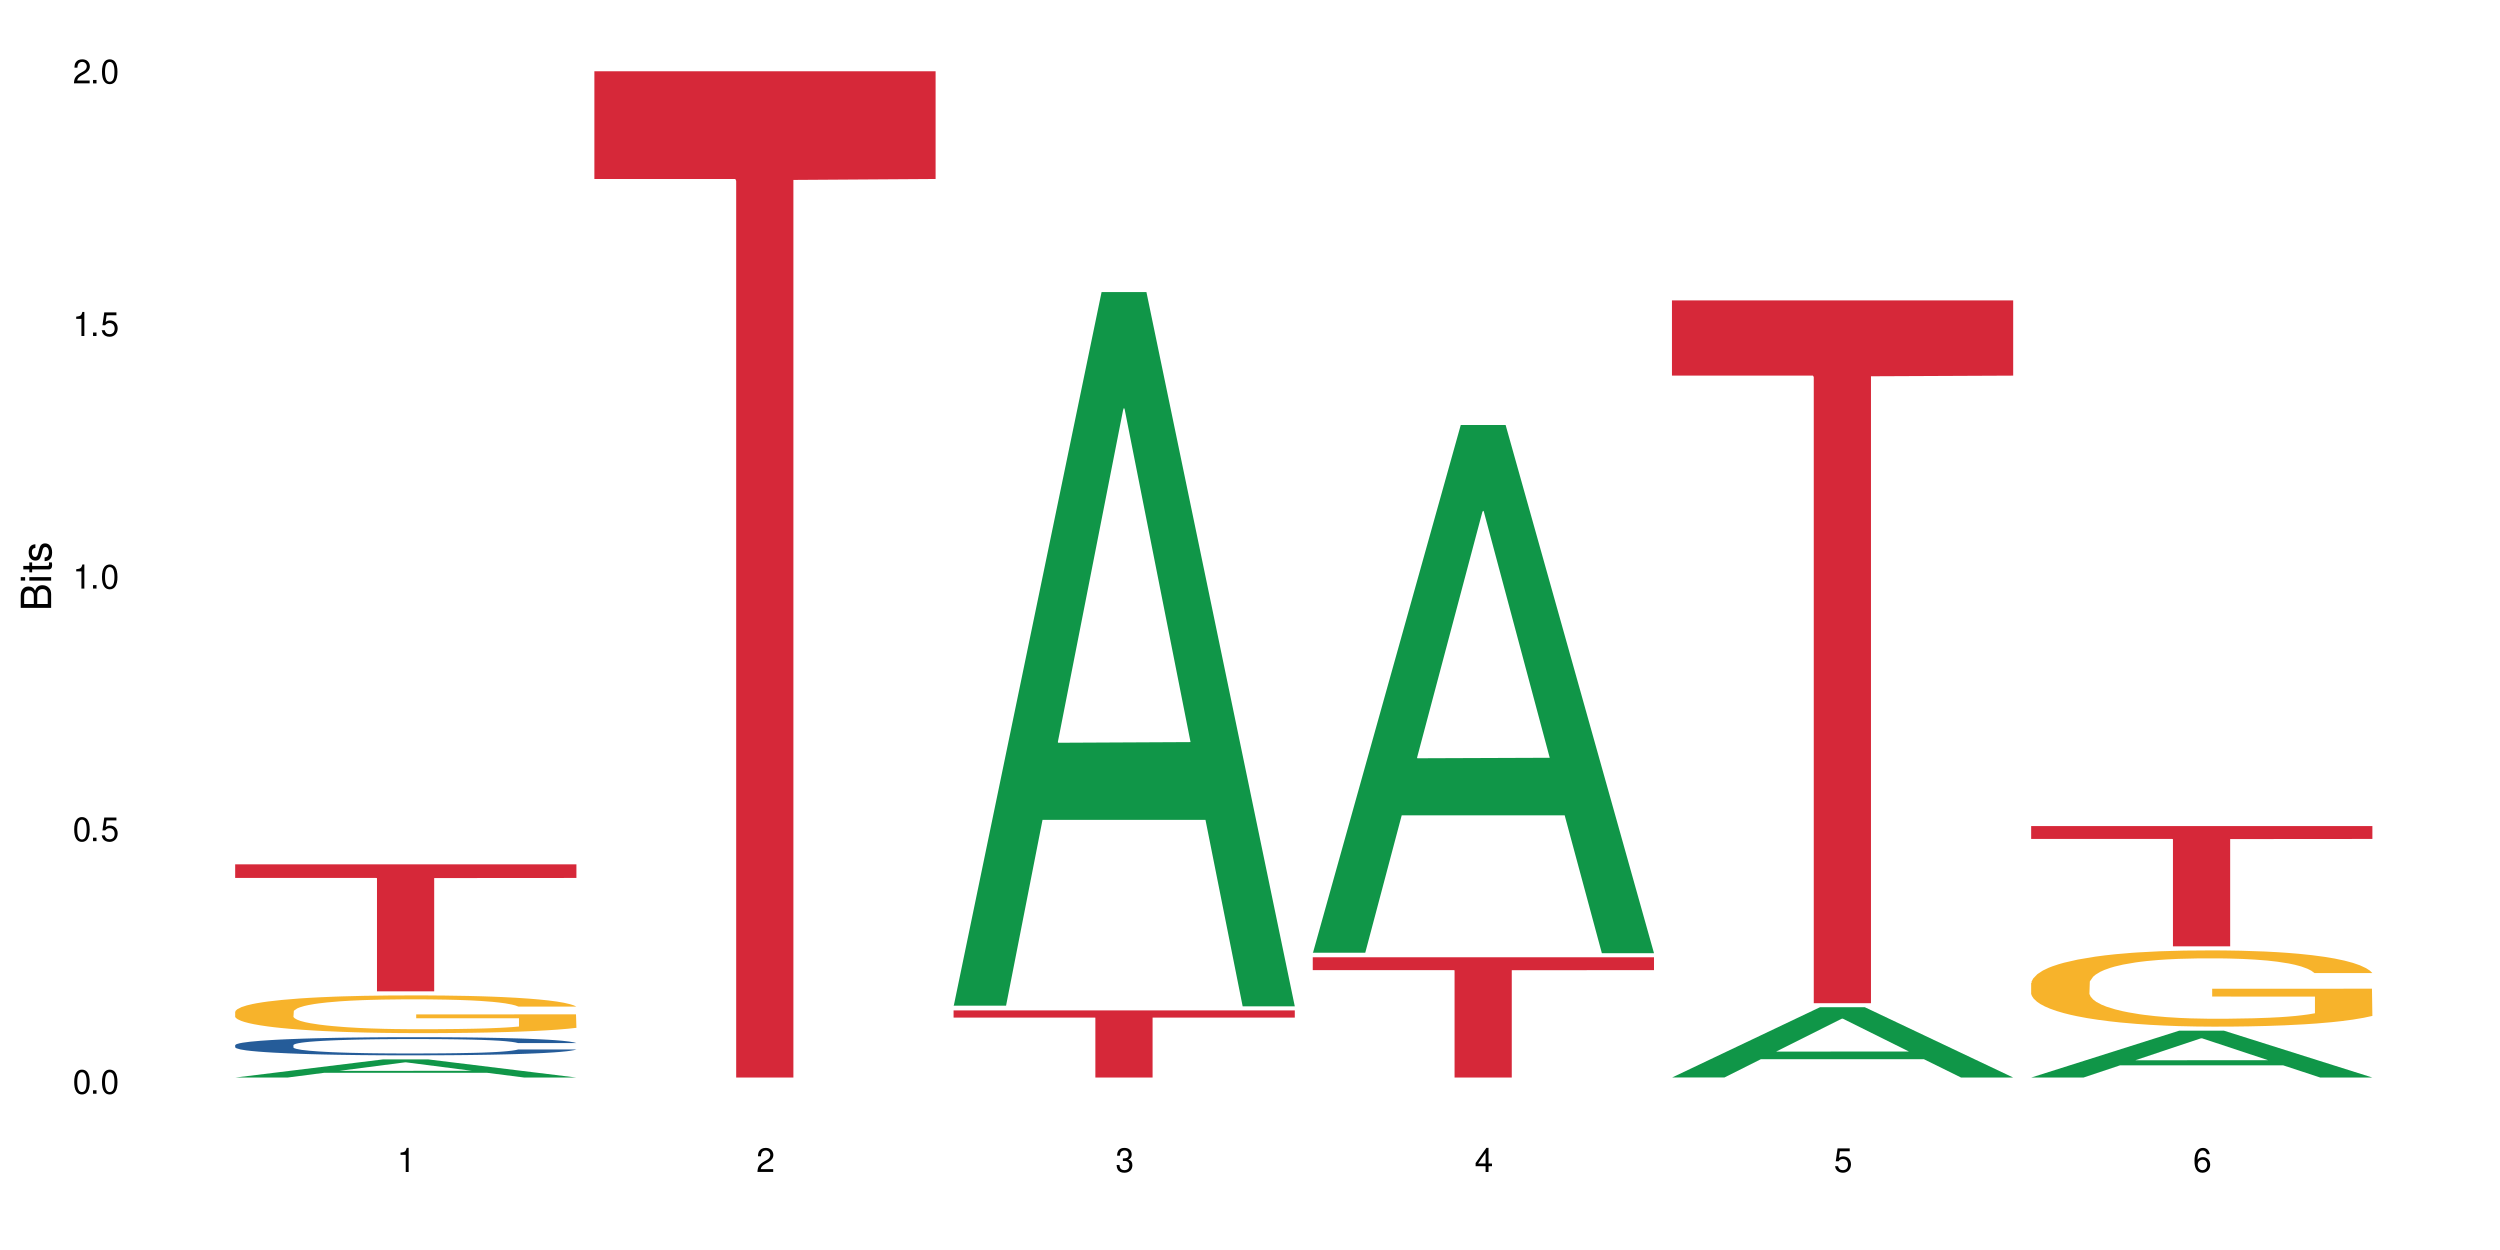 <?xml version="1.0" encoding="UTF-8"?>
<svg xmlns="http://www.w3.org/2000/svg" xmlns:xlink="http://www.w3.org/1999/xlink" width="720" height="360" viewBox="0 0 720 360">
<defs>
<g>
<g id="glyph-0-0">
</g>
<g id="glyph-0-1">
<path d="M 2.641 -6.938 C 2 -6.938 1.422 -6.656 1.078 -6.172 C 0.641 -5.562 0.406 -4.641 0.406 -3.359 C 0.406 -1.016 1.188 0.219 2.641 0.219 C 4.078 0.219 4.859 -1.016 4.859 -3.297 C 4.859 -4.641 4.656 -5.547 4.203 -6.172 C 3.844 -6.656 3.281 -6.938 2.641 -6.938 Z M 2.641 -6.188 C 3.547 -6.188 4 -5.25 4 -3.375 C 4 -1.406 3.562 -0.484 2.625 -0.484 C 1.734 -0.484 1.281 -1.438 1.281 -3.344 C 1.281 -5.25 1.734 -6.188 2.641 -6.188 Z M 2.641 -6.188 "/>
</g>
<g id="glyph-0-2">
<path d="M 1.828 -1 L 0.828 -1 L 0.828 0 L 1.828 0 Z M 1.828 -1 "/>
</g>
<g id="glyph-0-3">
<path d="M 4.562 -6.797 L 1.062 -6.797 L 0.547 -3.094 L 1.328 -3.094 C 1.719 -3.562 2.047 -3.734 2.578 -3.734 C 3.484 -3.734 4.062 -3.109 4.062 -2.094 C 4.062 -1.125 3.484 -0.531 2.578 -0.531 C 1.828 -0.531 1.375 -0.906 1.188 -1.672 L 0.328 -1.672 C 0.453 -1.109 0.547 -0.844 0.75 -0.594 C 1.125 -0.078 1.828 0.219 2.594 0.219 C 3.969 0.219 4.922 -0.781 4.922 -2.219 C 4.922 -3.562 4.031 -4.484 2.719 -4.484 C 2.25 -4.484 1.859 -4.359 1.469 -4.062 L 1.734 -5.969 L 4.562 -5.969 Z M 4.562 -6.797 "/>
</g>
<g id="glyph-0-4">
<path d="M 2.484 -4.938 L 2.484 0 L 3.328 0 L 3.328 -6.938 L 2.766 -6.938 C 2.469 -5.875 2.281 -5.734 0.984 -5.562 L 0.984 -4.938 Z M 2.484 -4.938 "/>
</g>
<g id="glyph-0-5">
<path d="M 4.859 -0.828 L 1.281 -0.828 C 1.359 -1.406 1.672 -1.781 2.5 -2.281 L 3.469 -2.828 C 4.406 -3.344 4.906 -4.062 4.906 -4.906 C 4.906 -5.484 4.672 -6.031 4.266 -6.406 C 3.859 -6.766 3.375 -6.938 2.719 -6.938 C 1.859 -6.938 1.219 -6.625 0.844 -6.031 C 0.609 -5.672 0.5 -5.234 0.484 -4.531 L 1.328 -4.531 C 1.359 -5.016 1.406 -5.281 1.531 -5.516 C 1.75 -5.938 2.188 -6.203 2.703 -6.203 C 3.469 -6.203 4.031 -5.641 4.031 -4.891 C 4.031 -4.344 3.719 -3.859 3.125 -3.516 L 2.234 -3 C 0.812 -2.172 0.406 -1.531 0.328 -0.016 L 4.859 -0.016 Z M 4.859 -0.828 "/>
</g>
<g id="glyph-0-6">
<path d="M 2.125 -3.188 L 2.578 -3.188 C 3.5 -3.188 3.984 -2.766 3.984 -1.922 C 3.984 -1.062 3.469 -0.531 2.594 -0.531 C 1.656 -0.531 1.203 -1 1.156 -2.016 L 0.312 -2.016 C 0.344 -1.453 0.438 -1.094 0.609 -0.781 C 0.953 -0.109 1.625 0.219 2.547 0.219 C 3.953 0.219 4.859 -0.625 4.859 -1.938 C 4.859 -2.828 4.516 -3.297 3.703 -3.594 C 4.344 -3.844 4.656 -4.328 4.656 -5.031 C 4.656 -6.219 3.875 -6.938 2.578 -6.938 C 1.203 -6.938 0.484 -6.172 0.453 -4.703 L 1.297 -4.703 C 1.312 -5.125 1.344 -5.359 1.453 -5.578 C 1.641 -5.969 2.062 -6.203 2.594 -6.203 C 3.344 -6.203 3.797 -5.75 3.797 -5 C 3.797 -4.516 3.609 -4.219 3.25 -4.047 C 3.016 -3.953 2.703 -3.922 2.125 -3.906 Z M 2.125 -3.188 "/>
</g>
<g id="glyph-0-7">
<path d="M 3.141 -1.672 L 3.141 0 L 3.984 0 L 3.984 -1.672 L 4.984 -1.672 L 4.984 -2.438 L 3.984 -2.438 L 3.984 -6.938 L 3.359 -6.938 L 0.266 -2.578 L 0.266 -1.672 Z M 3.141 -2.438 L 1 -2.438 L 3.141 -5.5 Z M 3.141 -2.438 "/>
</g>
<g id="glyph-0-8">
<path d="M 4.781 -5.125 C 4.609 -6.266 3.891 -6.938 2.844 -6.938 C 2.094 -6.938 1.422 -6.578 1.031 -5.953 C 0.594 -5.266 0.406 -4.422 0.406 -3.172 C 0.406 -2 0.578 -1.25 0.984 -0.641 C 1.359 -0.078 1.953 0.219 2.703 0.219 C 3.984 0.219 4.922 -0.75 4.922 -2.094 C 4.922 -3.375 4.062 -4.281 2.844 -4.281 C 2.172 -4.281 1.641 -4.031 1.281 -3.516 C 1.281 -5.234 1.828 -6.188 2.797 -6.188 C 3.391 -6.188 3.797 -5.797 3.938 -5.125 Z M 2.734 -3.531 C 3.547 -3.531 4.062 -2.953 4.062 -2.031 C 4.062 -1.156 3.484 -0.531 2.703 -0.531 C 1.922 -0.531 1.328 -1.188 1.328 -2.078 C 1.328 -2.938 1.906 -3.531 2.734 -3.531 Z M 2.734 -3.531 "/>
</g>
<g id="glyph-1-0">
</g>
<g id="glyph-1-1">
<path d="M 0 -0.953 L 0 -4.891 C 0 -5.719 -0.234 -6.344 -0.734 -6.797 C -1.188 -7.234 -1.812 -7.469 -2.5 -7.469 C -3.547 -7.469 -4.188 -7 -4.625 -5.875 C -4.984 -6.688 -5.625 -7.094 -6.531 -7.094 C -7.172 -7.094 -7.734 -6.859 -8.141 -6.391 C -8.562 -5.922 -8.75 -5.344 -8.75 -4.5 L -8.75 -0.953 Z M -4.984 -2.062 L -7.766 -2.062 L -7.766 -4.219 C -7.766 -4.844 -7.688 -5.203 -7.453 -5.5 C -7.219 -5.812 -6.859 -5.969 -6.375 -5.969 C -5.891 -5.969 -5.531 -5.812 -5.297 -5.5 C -5.062 -5.203 -4.984 -4.844 -4.984 -4.219 Z M -0.984 -2.062 L -4 -2.062 L -4 -4.781 C -4 -5.766 -3.438 -6.359 -2.484 -6.359 C -1.547 -6.359 -0.984 -5.766 -0.984 -4.781 Z M -0.984 -2.062 "/>
</g>
<g id="glyph-1-2">
<path d="M -6.281 -1.797 L -6.281 -0.797 L 0 -0.797 L 0 -1.797 Z M -8.75 -1.797 L -8.75 -0.797 L -7.484 -0.797 L -7.484 -1.797 Z M -8.75 -1.797 "/>
</g>
<g id="glyph-1-3">
<path d="M -6.281 -3.047 L -6.281 -2.016 L -8.016 -2.016 L -8.016 -1.016 L -6.281 -1.016 L -6.281 -0.172 L -5.469 -0.172 L -5.469 -1.016 L -0.719 -1.016 C -0.078 -1.016 0.281 -1.453 0.281 -2.234 C 0.281 -2.5 0.25 -2.719 0.188 -3.047 L -0.641 -3.047 C -0.609 -2.906 -0.594 -2.766 -0.594 -2.562 C -0.594 -2.141 -0.719 -2.016 -1.156 -2.016 L -5.469 -2.016 L -5.469 -3.047 Z M -6.281 -3.047 "/>
</g>
<g id="glyph-1-4">
<path d="M -4.531 -5.25 C -5.766 -5.25 -6.469 -4.422 -6.469 -2.969 C -6.469 -1.516 -5.719 -0.562 -4.547 -0.562 C -3.562 -0.562 -3.094 -1.062 -2.734 -2.562 L -2.516 -3.484 C -2.344 -4.188 -2.094 -4.469 -1.641 -4.469 C -1.047 -4.469 -0.641 -3.875 -0.641 -3 C -0.641 -2.453 -0.797 -2 -1.062 -1.75 C -1.25 -1.594 -1.422 -1.531 -1.875 -1.469 L -1.875 -0.406 C -0.422 -0.453 0.281 -1.266 0.281 -2.922 C 0.281 -4.5 -0.5 -5.516 -1.719 -5.516 C -2.656 -5.516 -3.172 -4.984 -3.469 -3.734 L -3.703 -2.766 C -3.891 -1.953 -4.156 -1.609 -4.594 -1.609 C -5.188 -1.609 -5.547 -2.125 -5.547 -2.938 C -5.547 -3.75 -5.203 -4.172 -4.531 -4.203 Z M -4.531 -5.25 "/>
</g>
</g>
</defs>
<rect x="-72" y="-36" width="864" height="432" fill="rgb(100%, 100%, 100%)" fill-opacity="1"/>
<path fill-rule="nonzero" fill="rgb(6.275%, 58.824%, 28.235%)" fill-opacity="1" d="M 67.73 310.328 L 67.836 310.324 L 110.359 305.102 L 123.273 305.102 L 166.008 310.332 L 150.992 310.332 L 140.281 308.969 L 93.352 308.969 L 82.852 310.328 L 67.73 310.328 L 97.863 308.402 L 135.977 308.398 L 116.973 305.957 L 116.766 305.953 L 116.555 305.965 L 97.758 308.398 L 97.863 308.402 Z M 67.73 310.328 "/>
<path fill-rule="nonzero" fill="rgb(14.51%, 36.078%, 60%)" fill-opacity="1" d="M 67.73 300.984 L 67.852 300.98 L 67.852 300.863 L 68.211 300.684 L 69.051 300.453 L 69.887 300.297 L 72.047 300.012 L 75.043 299.742 L 78.156 299.531 L 80.434 299.406 L 82.473 299.312 L 87.145 299.133 L 90.145 299.043 L 93.379 298.961 L 97.332 298.879 L 100.211 298.832 L 106.684 298.758 L 111.477 298.723 L 115.191 298.707 L 123.223 298.707 L 128.016 298.727 L 131.492 298.75 L 135.324 298.789 L 138.562 298.832 L 144.195 298.938 L 149.227 299.07 L 151.504 299.148 L 155.102 299.297 L 157.855 299.441 L 159.773 299.562 L 161.934 299.742 L 163.848 299.957 L 165.289 300.199 L 166.008 300.406 L 149.227 300.406 L 148.391 300.215 L 147.43 300.066 L 145.633 299.871 L 143.836 299.73 L 141.316 299.594 L 139.039 299.5 L 135.926 299.41 L 133.168 299.355 L 130.293 299.312 L 127.535 299.281 L 122.262 299.254 L 116.148 299.254 L 113.871 299.262 L 109.199 299.301 L 106.684 299.336 L 103.086 299.402 L 100.57 299.465 L 97.574 299.559 L 95.535 299.641 L 93.02 299.766 L 91.223 299.875 L 89.184 300.031 L 87.984 300.152 L 86.906 300.285 L 85.949 300.445 L 85.23 300.609 L 84.75 300.789 L 84.508 300.961 L 84.508 301.699 L 84.75 301.875 L 85.348 302.074 L 86.906 302.367 L 89.184 302.617 L 91.82 302.82 L 94.336 302.965 L 95.777 303.031 L 97.691 303.105 L 100.688 303.203 L 105.004 303.297 L 107.52 303.336 L 111.355 303.375 L 115.312 303.395 L 120.586 303.395 L 125.258 303.375 L 128.375 303.352 L 131.609 303.312 L 136.043 303.23 L 138.801 303.156 L 141.199 303.062 L 142.996 302.973 L 144.195 302.895 L 145.992 302.746 L 147.43 302.586 L 148.508 302.418 L 149.227 302.254 L 166.008 302.254 L 165.289 302.445 L 164.207 302.633 L 163.129 302.773 L 161.453 302.938 L 159.535 303.086 L 156.777 303.254 L 154.5 303.363 L 151.504 303.484 L 148.75 303.574 L 145.754 303.656 L 141.316 303.754 L 138.441 303.801 L 135.324 303.844 L 131.609 303.883 L 126.938 303.914 L 121.902 303.934 L 117.227 303.938 L 112.195 303.93 L 108.48 303.91 L 103.566 303.867 L 97.453 303.781 L 93.02 303.691 L 89.543 303.598 L 86.547 303.504 L 83.191 303.375 L 78.875 303.164 L 76.238 303 L 74.441 302.867 L 72.406 302.68 L 70.969 302.516 L 69.289 302.246 L 68.09 301.906 L 67.73 301.645 Z M 67.73 300.984 "/>
<path fill-rule="nonzero" fill="rgb(96.863%, 70.196%, 16.863%)" fill-opacity="1" d="M 67.73 291.328 L 67.852 291.32 L 67.852 291.121 L 68.332 290.672 L 69.527 290.059 L 71.086 289.551 L 72.766 289.156 L 73.844 288.945 L 75.641 288.648 L 77.199 288.43 L 81.152 287.984 L 86.188 287.566 L 88.945 287.387 L 92.059 287.219 L 96.496 287.031 L 98.531 286.961 L 104.766 286.801 L 111.836 286.703 L 119.625 286.672 L 123.223 286.684 L 128.133 286.723 L 134.848 286.832 L 138.68 286.93 L 141.676 287.031 L 144.793 287.16 L 148.629 287.359 L 152.223 287.598 L 155.102 287.836 L 157.977 288.133 L 160.375 288.449 L 162.41 288.797 L 164.207 289.215 L 165.289 289.562 L 166.008 289.91 L 149.348 289.91 L 148.391 289.562 L 147.309 289.293 L 145.512 288.965 L 143.715 288.727 L 141.918 288.539 L 138.562 288.281 L 135.684 288.121 L 132.09 287.984 L 128.613 287.895 L 124.66 287.836 L 122.262 287.812 L 115.91 287.812 L 110.156 287.883 L 106.801 287.965 L 104.406 288.043 L 101.047 288.191 L 99.012 288.312 L 97.812 288.391 L 94.219 288.699 L 91.82 288.977 L 90.504 289.164 L 88.824 289.461 L 87.625 289.73 L 86.309 290.129 L 85.59 290.426 L 84.629 291.102 L 84.508 292.887 L 84.871 293.266 L 85.59 293.672 L 86.547 294.031 L 87.984 294.406 L 89.422 294.695 L 91.941 295.082 L 94.098 295.34 L 95.777 295.508 L 99.012 295.777 L 100.328 295.867 L 103.445 296.047 L 106.684 296.184 L 110.637 296.305 L 113.633 296.363 L 118.426 296.414 L 124.539 296.414 L 131.73 296.352 L 136.285 296.273 L 139.398 296.195 L 141.438 296.125 L 143.953 296.016 L 145.754 295.918 L 147.43 295.809 L 149.469 295.637 L 149.469 293.266 L 119.863 293.254 L 119.863 292.145 L 165.887 292.133 L 166.008 296.016 L 163.488 296.285 L 160.375 296.543 L 157.379 296.738 L 154.262 296.91 L 149.828 297.098 L 146.23 297.215 L 140.719 297.355 L 135.684 297.445 L 130.41 297.504 L 125.738 297.535 L 120.223 297.543 L 115.312 297.523 L 110.039 297.465 L 105.844 297.387 L 102.008 297.285 L 98.172 297.156 L 93.379 296.949 L 90.262 296.781 L 87.027 296.57 L 83.789 296.324 L 80.914 296.055 L 78.996 295.848 L 77.078 295.609 L 75.043 295.309 L 73.125 294.973 L 71.688 294.664 L 70.367 294.316 L 69.41 293.988 L 68.449 293.543 L 67.969 293.188 L 67.73 292.879 Z M 67.73 291.328 "/>
<path fill-rule="nonzero" fill="rgb(83.922%, 15.686%, 22.353%)" fill-opacity="1" d="M 67.73 248.934 L 166.008 248.934 L 166.008 252.852 L 125.047 252.883 L 125.047 285.508 L 108.57 285.508 L 108.57 252.918 L 108.332 252.852 L 67.73 252.852 Z M 67.73 248.934 "/>
<path fill-rule="nonzero" fill="rgb(83.922%, 15.686%, 22.353%)" fill-opacity="1" d="M 171.18 20.527 L 269.453 20.527 L 269.453 51.547 L 228.496 51.82 L 228.496 310.332 L 212.02 310.332 L 212.02 52.094 L 211.777 51.547 L 171.18 51.547 Z M 171.18 20.527 "/>
<path fill-rule="nonzero" fill="rgb(6.275%, 58.824%, 28.235%)" fill-opacity="1" d="M 274.629 289.633 L 274.73 289.441 L 317.254 84.113 L 330.168 84.113 L 372.902 289.828 L 357.887 289.828 L 347.18 236.129 L 300.246 236.129 L 289.746 289.633 L 274.629 289.633 L 304.762 213.914 L 342.875 213.723 L 323.871 117.723 L 323.66 117.531 L 323.449 118.109 L 304.656 213.723 L 304.762 213.914 Z M 274.629 289.633 "/>
<path fill-rule="nonzero" fill="rgb(83.922%, 15.686%, 22.353%)" fill-opacity="1" d="M 274.629 290.992 L 372.902 290.992 L 372.902 293.062 L 331.945 293.078 L 331.945 310.332 L 315.465 310.332 L 315.465 293.098 L 315.227 293.062 L 274.629 293.062 Z M 274.629 290.992 "/>
<path fill-rule="nonzero" fill="rgb(6.275%, 58.824%, 28.235%)" fill-opacity="1" d="M 378.074 274.379 L 378.18 274.234 L 420.703 122.391 L 433.617 122.391 L 476.352 274.52 L 461.336 274.52 L 450.625 234.809 L 403.695 234.809 L 393.195 274.379 L 378.074 274.379 L 408.207 218.383 L 446.32 218.238 L 427.316 147.246 L 427.109 147.102 L 426.898 147.531 L 408.105 218.238 L 408.207 218.383 Z M 378.074 274.379 "/>
<path fill-rule="nonzero" fill="rgb(83.922%, 15.686%, 22.353%)" fill-opacity="1" d="M 378.074 275.684 L 476.352 275.684 L 476.352 279.391 L 435.391 279.426 L 435.391 310.332 L 418.914 310.332 L 418.914 279.457 L 418.676 279.391 L 378.074 279.391 Z M 378.074 275.684 "/>
<path fill-rule="nonzero" fill="rgb(6.275%, 58.824%, 28.235%)" fill-opacity="1" d="M 481.523 310.312 L 481.629 310.293 L 524.152 290.078 L 537.066 290.078 L 579.797 310.332 L 564.785 310.332 L 554.074 305.047 L 507.141 305.047 L 496.641 310.312 L 481.523 310.312 L 511.656 302.859 L 549.77 302.84 L 530.766 293.391 L 530.555 293.371 L 530.348 293.426 L 511.551 302.84 L 511.656 302.859 Z M 481.523 310.312 "/>
<path fill-rule="nonzero" fill="rgb(83.922%, 15.686%, 22.353%)" fill-opacity="1" d="M 481.523 86.512 L 579.797 86.512 L 579.797 108.18 L 538.84 108.367 L 538.84 288.918 L 522.363 288.918 L 522.363 108.559 L 522.121 108.18 L 481.523 108.18 Z M 481.523 86.512 "/>
<path fill-rule="nonzero" fill="rgb(6.275%, 58.824%, 28.235%)" fill-opacity="1" d="M 584.973 310.32 L 585.074 310.309 L 627.598 296.84 L 640.512 296.84 L 683.246 310.332 L 668.23 310.332 L 657.523 306.809 L 610.59 306.809 L 600.09 310.32 L 584.973 310.32 L 615.105 305.352 L 653.219 305.34 L 634.215 299.043 L 634.004 299.031 L 633.793 299.066 L 615 305.34 L 615.105 305.352 Z M 584.973 310.32 "/>
<path fill-rule="nonzero" fill="rgb(96.863%, 70.196%, 16.863%)" fill-opacity="1" d="M 584.973 283.117 L 585.09 283.098 L 585.09 282.695 L 585.57 281.793 L 586.77 280.551 L 588.328 279.527 L 590.004 278.723 L 591.082 278.305 L 592.883 277.703 L 594.438 277.262 L 598.395 276.359 L 603.426 275.516 L 606.184 275.152 L 609.301 274.812 L 613.734 274.434 L 615.773 274.293 L 622.004 273.969 L 629.074 273.77 L 636.867 273.711 L 640.461 273.73 L 645.375 273.809 L 652.086 274.031 L 655.922 274.23 L 658.918 274.434 L 662.035 274.691 L 665.867 275.094 L 669.465 275.574 L 672.34 276.055 L 675.215 276.66 L 677.613 277.301 L 679.652 278.004 L 681.449 278.844 L 682.527 279.547 L 683.246 280.25 L 666.586 280.25 L 665.629 279.547 L 664.551 279.004 L 662.754 278.344 L 660.953 277.863 L 659.156 277.48 L 655.801 276.961 L 652.926 276.637 L 649.328 276.359 L 645.855 276.176 L 641.898 276.055 L 639.504 276.016 L 633.148 276.016 L 627.398 276.156 L 624.043 276.316 L 621.645 276.477 L 618.289 276.777 L 616.25 277.02 L 615.055 277.18 L 611.457 277.801 L 609.059 278.363 L 607.742 278.746 L 606.062 279.348 L 604.867 279.887 L 603.547 280.691 L 602.828 281.293 L 601.871 282.656 L 601.75 286.266 L 602.109 287.027 L 602.828 287.852 L 603.789 288.574 L 605.227 289.336 L 606.664 289.918 L 609.18 290.699 L 611.336 291.223 L 613.016 291.562 L 616.25 292.105 L 617.57 292.285 L 620.688 292.645 L 623.922 292.926 L 627.875 293.168 L 630.871 293.289 L 635.668 293.387 L 641.777 293.387 L 648.969 293.266 L 653.523 293.105 L 656.641 292.945 L 658.676 292.805 L 661.195 292.586 L 662.992 292.383 L 664.672 292.164 L 666.707 291.824 L 666.707 287.027 L 637.105 287.008 L 637.105 284.762 L 683.125 284.742 L 683.246 292.586 L 680.73 293.125 L 677.613 293.648 L 674.617 294.051 L 671.5 294.391 L 667.066 294.773 L 663.473 295.012 L 657.957 295.293 L 652.926 295.473 L 647.652 295.594 L 642.977 295.656 L 637.465 295.676 L 632.551 295.633 L 627.277 295.516 L 623.082 295.352 L 619.246 295.152 L 615.414 294.891 L 610.617 294.473 L 607.504 294.129 L 604.266 293.707 L 601.031 293.207 L 598.156 292.664 L 596.238 292.246 L 594.32 291.762 L 592.281 291.16 L 590.363 290.48 L 588.926 289.855 L 587.609 289.156 L 586.648 288.492 L 585.691 287.59 L 585.211 286.867 L 584.973 286.246 Z M 584.973 283.117 "/>
<path fill-rule="nonzero" fill="rgb(83.922%, 15.686%, 22.353%)" fill-opacity="1" d="M 584.973 237.91 L 683.246 237.91 L 683.246 241.617 L 642.289 241.652 L 642.289 272.547 L 625.809 272.547 L 625.809 241.684 L 625.57 241.617 L 584.973 241.617 Z M 584.973 237.91 "/>
<g fill="rgb(0%, 0%, 0%)" fill-opacity="1">
<use xlink:href="#glyph-0-1" x="20.965" y="314.993"/>
<use xlink:href="#glyph-0-2" x="25.965" y="314.993"/>
<use xlink:href="#glyph-0-1" x="28.965" y="314.993"/>
</g>
<g fill="rgb(0%, 0%, 0%)" fill-opacity="1">
<use xlink:href="#glyph-0-1" x="20.965" y="242.251"/>
<use xlink:href="#glyph-0-2" x="25.965" y="242.251"/>
<use xlink:href="#glyph-0-3" x="28.965" y="242.251"/>
</g>
<g fill="rgb(0%, 0%, 0%)" fill-opacity="1">
<use xlink:href="#glyph-0-4" x="20.965" y="169.509"/>
<use xlink:href="#glyph-0-2" x="25.965" y="169.509"/>
<use xlink:href="#glyph-0-1" x="28.965" y="169.509"/>
</g>
<g fill="rgb(0%, 0%, 0%)" fill-opacity="1">
<use xlink:href="#glyph-0-4" x="20.965" y="96.767"/>
<use xlink:href="#glyph-0-2" x="25.965" y="96.767"/>
<use xlink:href="#glyph-0-3" x="28.965" y="96.767"/>
</g>
<g fill="rgb(0%, 0%, 0%)" fill-opacity="1">
<use xlink:href="#glyph-0-5" x="20.965" y="24.024"/>
<use xlink:href="#glyph-0-2" x="25.965" y="24.024"/>
<use xlink:href="#glyph-0-1" x="28.965" y="24.024"/>
</g>
<g fill="rgb(0%, 0%, 0%)" fill-opacity="1">
<use xlink:href="#glyph-0-4" x="114.367" y="337.532"/>
</g>
<g fill="rgb(0%, 0%, 0%)" fill-opacity="1">
<use xlink:href="#glyph-0-5" x="217.816" y="337.532"/>
</g>
<g fill="rgb(0%, 0%, 0%)" fill-opacity="1">
<use xlink:href="#glyph-0-6" x="321.266" y="337.532"/>
</g>
<g fill="rgb(0%, 0%, 0%)" fill-opacity="1">
<use xlink:href="#glyph-0-7" x="424.711" y="337.532"/>
</g>
<g fill="rgb(0%, 0%, 0%)" fill-opacity="1">
<use xlink:href="#glyph-0-3" x="528.16" y="337.532"/>
</g>
<g fill="rgb(0%, 0%, 0%)" fill-opacity="1">
<use xlink:href="#glyph-0-8" x="631.609" y="337.532"/>
</g>
<g fill="rgb(0%, 0%, 0%)" fill-opacity="1">
<use xlink:href="#glyph-1-1" x="14.725" y="176.012"/>
<use xlink:href="#glyph-1-2" x="14.725" y="168.012"/>
<use xlink:href="#glyph-1-3" x="14.725" y="165.012"/>
<use xlink:href="#glyph-1-4" x="14.725" y="162.012"/>
</g>
</svg>
